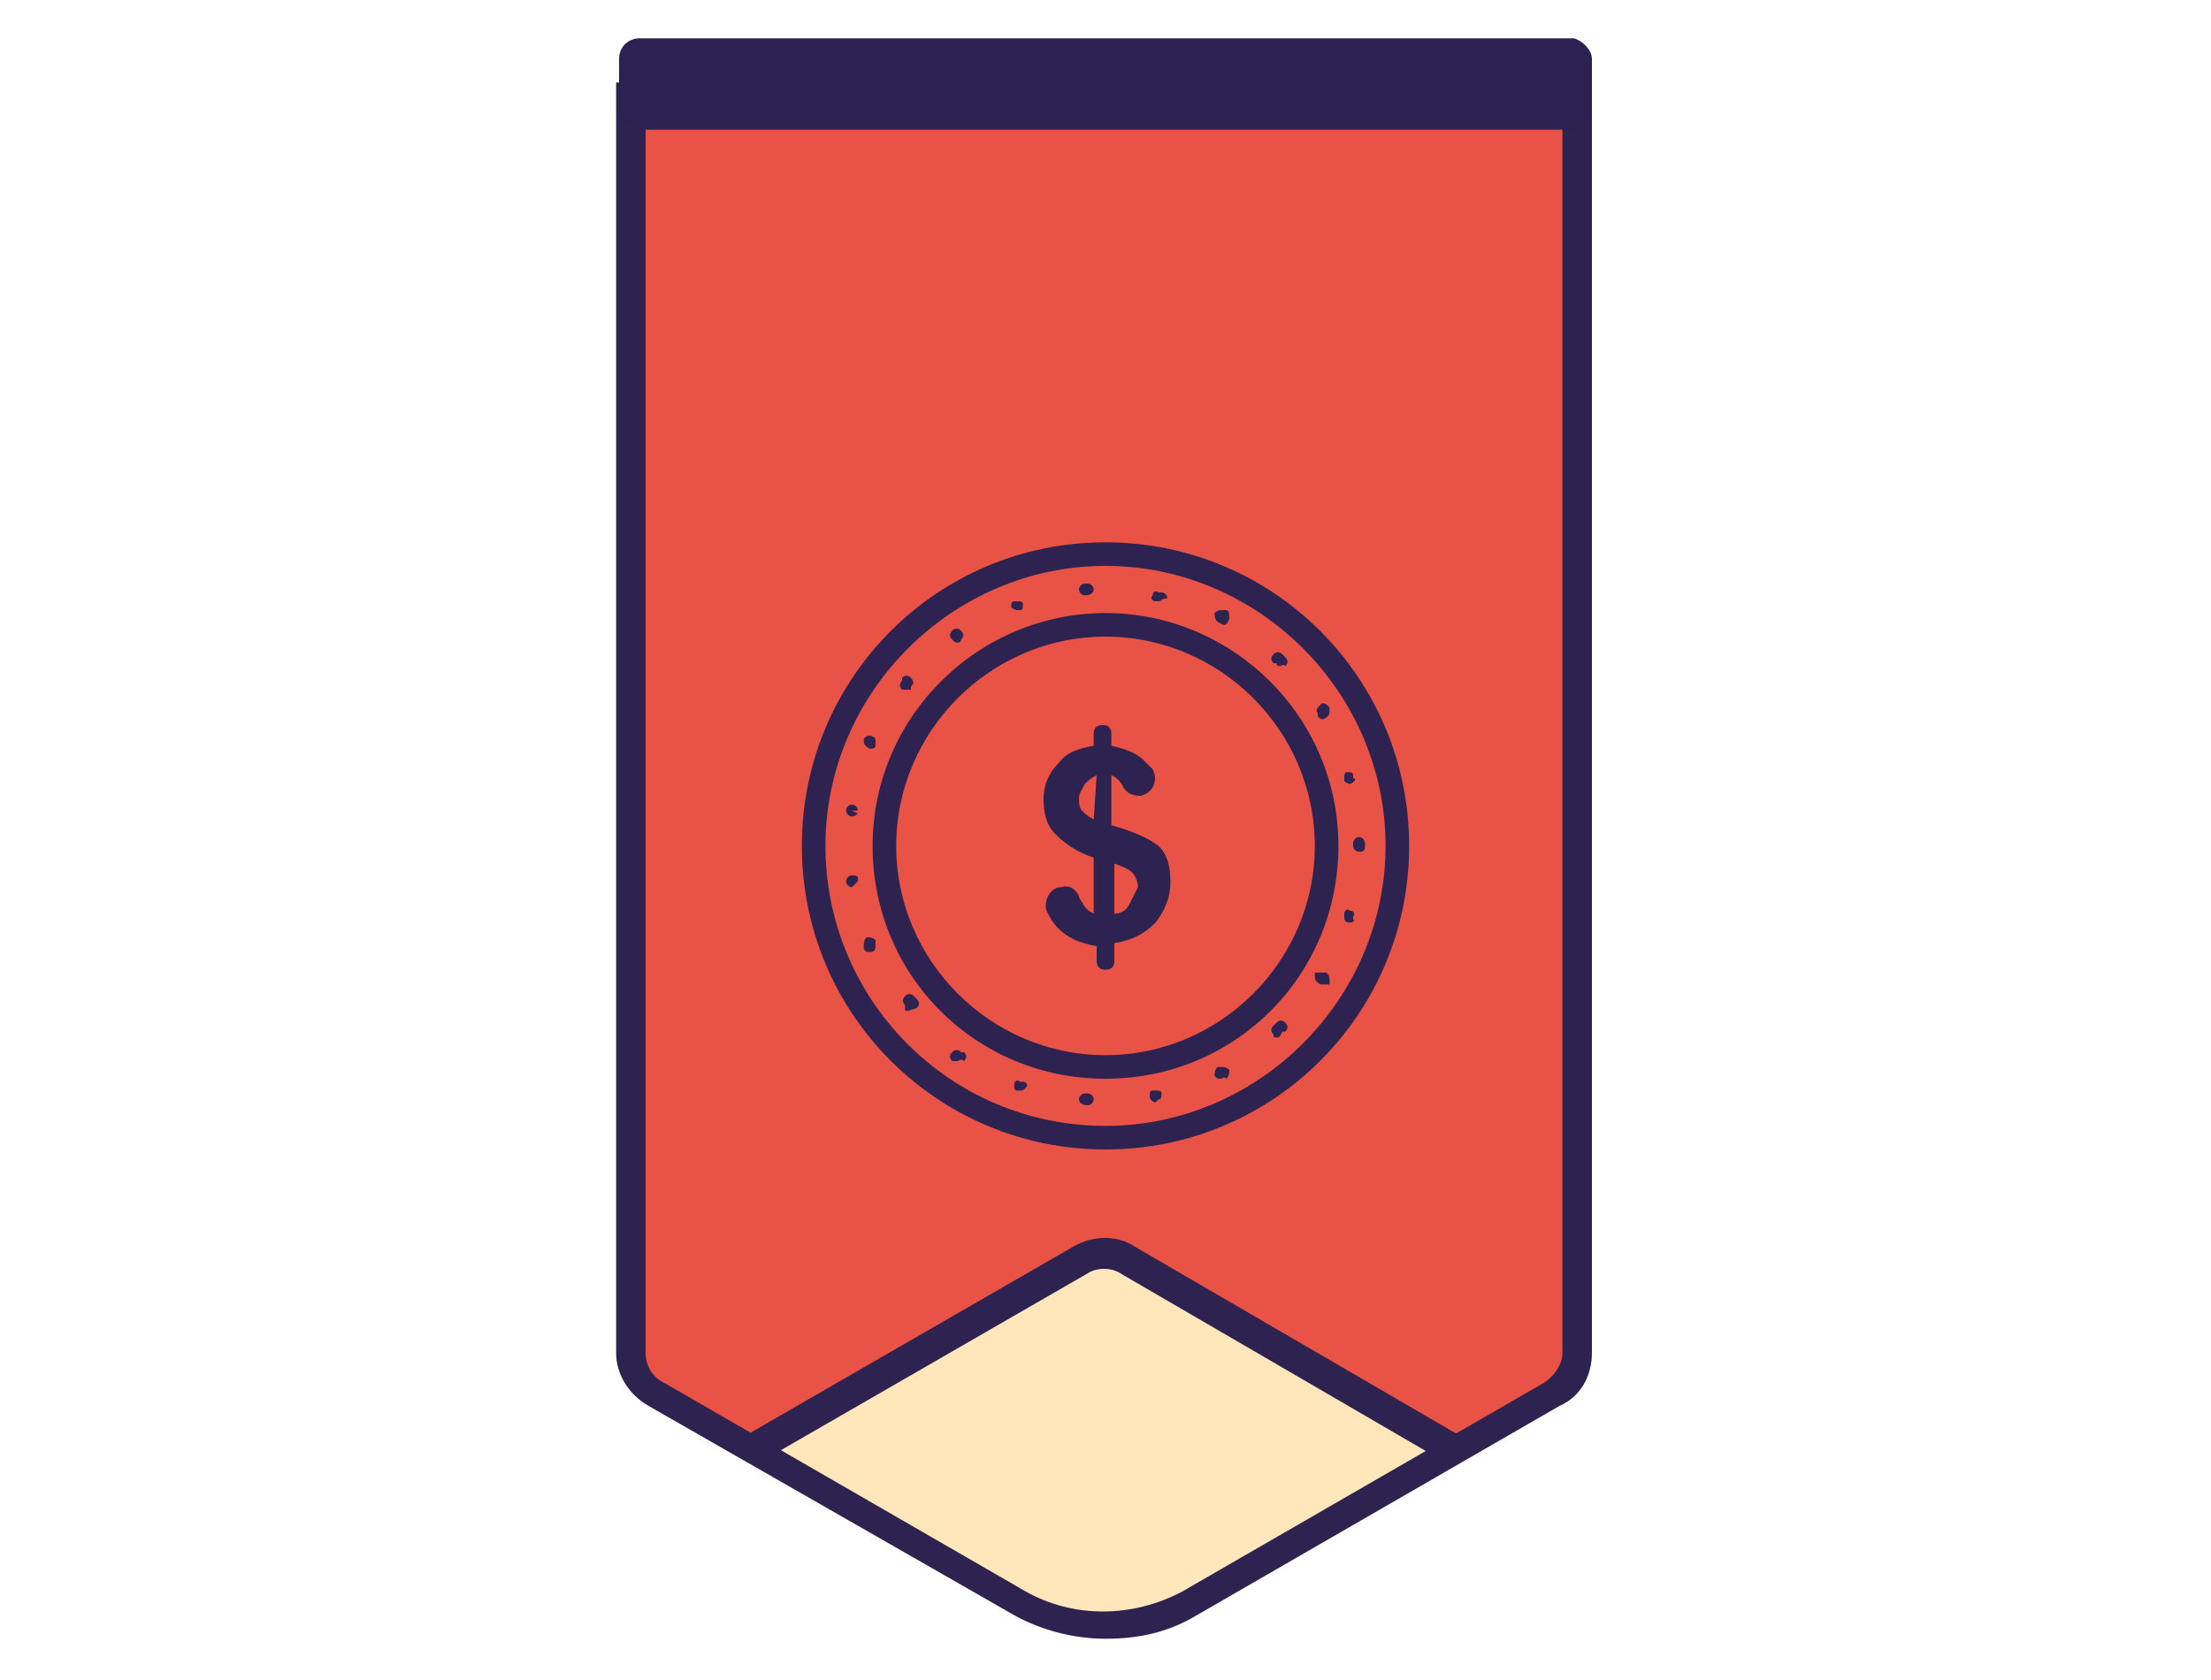 <?xml version="1.0" encoding="UTF-8"?> <svg xmlns="http://www.w3.org/2000/svg" xmlns:xlink="http://www.w3.org/1999/xlink" version="1.1" id="Camada_1" x="0px" y="0px" viewBox="0 0 75 57" style="enable-background:new 0 0 75 57;" xml:space="preserve"> <style type="text/css"> .st0{fill:#F3A18B;} .st1{fill:#8ACCCC;} .st2{fill:#FFE6BB;} .st3{fill:#A2CFA1;} .st4{fill:#8C6AAA;} .st5{fill:#E95346;} .st6{fill:#FABC39;} .st7{fill:#363137;} .st8{fill:#ED7494;} .st9{fill:#2D2250;} .st10{fill:#2C2151;} .st11{fill:#562C85;} .st12{fill:#D8D8D8;} .st13{fill:#B66C4A;} </style> <g> <g> <g> <g> <path class="st5" d="M21.5,2.8v43.1c0,0.6,0.3,1.1,0.8,1.4l12.3,7.1c1.8,1,3.9,1,5.7,0l12.3-7.1c0.5-0.3,0.8-0.8,0.8-1.4V2.8 H21.5z"></path> </g> </g> <g> <g> <path class="st2" d="M49.4,49.2l-8.8,5.2c-1.8,1-3.9,1.1-5.7,0.1l-9.3-5.2l10.6-6.3c0.6-0.4,1.4-0.4,2.1,0L49.4,49.2z"></path> </g> </g> <g> <g> <path class="st9" d="M37.5,55.6c-1.1,0-2.2-0.3-3.1-0.8L22,47.7c-0.7-0.4-1.1-1.1-1.1-1.8V2.8h1v43.1c0,0.4,0.2,0.8,0.6,1 l12.3,7.1c1.6,0.9,3.6,0.9,5.3,0l12.3-7.1c0.3-0.2,0.6-0.6,0.6-1V2.8h1v43.1c0,0.8-0.4,1.5-1.1,1.8l-12.3,7.1 C39.6,55.4,38.6,55.6,37.5,55.6z"></path> </g> </g> <g> <g> <path class="st9" d="M25.8,49.6l-0.5-0.9l11.1-6.4c0.7-0.4,1.5-0.4,2.1,0l11,6.4l-0.5,0.9l-11-6.4c-0.3-0.2-0.8-0.2-1.1,0 L25.8,49.6z"></path> </g> </g> <g> <g> <g> <path class="st9" d="M37.5,18.4c-5.7,0-10.3,4.6-10.3,10.3S31.8,39,37.5,39s10.3-4.6,10.3-10.3S43.2,18.4,37.5,18.4z M37.5,38.2c-5.3,0-9.5-4.3-9.5-9.5s4.3-9.5,9.5-9.5s9.5,4.3,9.5,9.5S42.7,38.2,37.5,38.2z"></path> </g> </g> <g> <g> <path class="st9" d="M37.5,20.8c-4.3,0-7.9,3.5-7.9,7.9s3.5,7.9,7.9,7.9s7.9-3.5,7.9-7.9S41.8,20.8,37.5,20.8z M37.5,35.8 c-3.9,0-7.1-3.2-7.1-7.1s3.2-7.1,7.1-7.1s7.1,3.2,7.1,7.1S41.4,35.8,37.5,35.8z"></path> </g> </g> <g> <g> <path class="st9" d="M37.7,28v-1.7c0.2,0.1,0.3,0.2,0.4,0.4c0.1,0.2,0.3,0.3,0.6,0.3h0c0.4-0.1,0.6-0.5,0.4-0.9 c-0.1-0.1-0.2-0.2-0.3-0.3c-0.3-0.3-0.7-0.4-1.1-0.5v-0.4c0-0.2-0.1-0.3-0.3-0.3l0,0c-0.2,0-0.3,0.1-0.3,0.3v0.4 c-0.5,0.1-0.9,0.2-1.2,0.6c-0.3,0.3-0.5,0.7-0.5,1.2c0,0.5,0.1,0.9,0.4,1.2c0.3,0.3,0.7,0.6,1.3,0.8v1.9 c-0.2-0.1-0.3-0.2-0.4-0.4c-0.1-0.1-0.1-0.2-0.1-0.2c-0.1-0.2-0.3-0.4-0.6-0.3h0c-0.4,0-0.6,0.5-0.5,0.8 c0.1,0.2,0.2,0.4,0.4,0.6c0.3,0.3,0.7,0.5,1.3,0.6v0.5c0,0.2,0.1,0.3,0.3,0.3l0,0c0.2,0,0.3-0.1,0.3-0.3V32 c0.6-0.1,1-0.3,1.4-0.7c0.3-0.4,0.5-0.8,0.5-1.4c0-0.5-0.1-0.9-0.4-1.2C38.9,28.4,38.4,28.2,37.7,28L37.7,28z M37.1,27.8 c-0.2-0.1-0.3-0.2-0.4-0.3c-0.1-0.1-0.1-0.3-0.1-0.4c0-0.2,0.1-0.3,0.2-0.5c0.1-0.1,0.2-0.2,0.4-0.3L37.1,27.8L37.1,27.8z M38.3,30.7c-0.1,0.2-0.3,0.3-0.5,0.3v-1.7c0.3,0.1,0.5,0.2,0.6,0.3c0.1,0.1,0.2,0.3,0.2,0.5C38.5,30.3,38.4,30.5,38.3,30.7 L38.3,30.7z"></path> </g> </g> <g> <g> <g> <path class="st9" d="M36.9,37.5C36.9,37.5,36.9,37.5,36.9,37.5L36.9,37.5c-0.2,0-0.3-0.1-0.3-0.2c0-0.1,0.1-0.2,0.2-0.2l0.1,0 c0.1,0,0.2,0.1,0.2,0.2C37.1,37.4,37,37.5,36.9,37.5z M39.2,37.4c-0.1,0-0.2-0.1-0.2-0.2c0-0.1,0-0.2,0.1-0.2l0.1,0 c0.1,0,0.2,0,0.2,0.1c0,0.1,0,0.2-0.1,0.2L39.2,37.4C39.2,37.4,39.2,37.4,39.2,37.4z M34.6,37C34.6,37,34.5,37,34.6,37l-0.1,0 c-0.1,0-0.1-0.1-0.1-0.2c0-0.1,0.1-0.2,0.2-0.1l0.1,0c0.1,0,0.2,0.1,0.1,0.2C34.7,37,34.7,37,34.6,37z M41.4,36.6 c-0.1,0-0.1,0-0.2-0.1c0-0.1,0-0.2,0.1-0.3l0.1,0c0.1,0,0.2,0,0.3,0.1c0,0.1,0,0.2-0.1,0.3C41.5,36.5,41.5,36.6,41.4,36.6 C41.5,36.6,41.4,36.6,41.4,36.6z M32.5,36c0,0-0.1,0-0.1,0l-0.1,0c-0.1-0.1-0.1-0.2,0-0.3c0.1-0.1,0.2-0.1,0.3,0l0.1,0 c0.1,0.1,0.1,0.2,0,0.3C32.6,35.9,32.5,36,32.5,36z M43.3,35.2c-0.1,0-0.1,0-0.1-0.1c-0.1-0.1-0.1-0.2,0-0.3l0.1-0.1 c0.1-0.1,0.2-0.1,0.3,0c0.1,0.1,0.1,0.2,0,0.3l-0.1,0C43.4,35.2,43.4,35.2,43.3,35.2z M30.8,34.3c-0.1,0-0.1,0-0.1-0.1l0-0.1 c-0.1-0.1-0.1-0.2,0-0.3c0.1-0.1,0.2-0.1,0.3,0l0.1,0.1c0.1,0.1,0.1,0.2,0,0.3C30.8,34.3,30.8,34.3,30.8,34.3z M44.8,33.4 C44.8,33.4,44.8,33.4,44.8,33.4c-0.2-0.1-0.2-0.2-0.2-0.3l0-0.1C44.8,33,44.9,33,45,33c0.1,0.1,0.1,0.2,0.1,0.3l0,0.1 C45,33.4,44.9,33.4,44.8,33.4z M29.5,32.3c-0.1,0-0.1,0-0.2-0.1l0-0.1c0-0.1,0-0.2,0.1-0.3c0.1,0,0.2,0,0.3,0.1l0,0.1 C29.7,32.2,29.7,32.3,29.5,32.3C29.6,32.3,29.6,32.3,29.5,32.3z M45.8,31.3C45.8,31.3,45.8,31.3,45.8,31.3 c-0.2,0-0.2-0.1-0.2-0.2l0-0.1c0-0.1,0.1-0.2,0.2-0.1c0.1,0,0.2,0.1,0.1,0.2l0,0.1C46,31.2,45.9,31.3,45.8,31.3z M28.9,30.1 c-0.1,0-0.2-0.1-0.2-0.2c0,0,0,0,0,0c0-0.1,0.1-0.2,0.2-0.2c0.1,0,0.2,0,0.2,0.1l0,0.1C29.1,29.9,29,30,28.9,30.1 C28.9,30.1,28.9,30.1,28.9,30.1z M46.1,28.9c-0.1,0-0.2-0.1-0.2-0.2v-0.1c0-0.1,0.1-0.2,0.2-0.2c0.1,0,0.2,0.1,0.2,0.2v0.1 C46.3,28.9,46.2,28.9,46.1,28.9z M28.9,27.7C28.9,27.7,28.9,27.7,28.9,27.7c-0.1,0-0.2-0.1-0.2-0.2c0,0,0,0,0,0 c0-0.1,0.1-0.2,0.2-0.2c0.1,0,0.2,0.1,0.2,0.2l-0.2,0l0.2,0.1C29.1,27.6,29,27.7,28.9,27.7z M45.8,26.6 c-0.1,0-0.2-0.1-0.2-0.1l0-0.1c0-0.1,0-0.2,0.1-0.2c0.1,0,0.2,0,0.2,0.1l0,0.1C46,26.4,46,26.5,45.8,26.6 C45.9,26.6,45.8,26.6,45.8,26.6z M29.5,25.4C29.5,25.4,29.5,25.4,29.5,25.4c-0.2-0.1-0.2-0.2-0.2-0.3c0,0,0,0,0,0 c0-0.1,0.2-0.2,0.3-0.1c0.1,0,0.1,0.1,0.1,0.2l0,0.1C29.7,25.4,29.6,25.4,29.5,25.4z M44.9,24.4c-0.1,0-0.1,0-0.2-0.1l0-0.1 c-0.1-0.1,0-0.2,0.1-0.3c0.1-0.1,0.2,0,0.3,0.1l0,0.1C45.1,24.2,45.1,24.3,44.9,24.4C45,24.4,44.9,24.4,44.9,24.4z M30.7,23.4 c0,0-0.1,0-0.1,0c-0.1-0.1-0.1-0.2,0-0.3l0-0.1c0.1-0.1,0.2-0.1,0.3,0c0.1,0.1,0.1,0.2,0,0.3l0,0.1 C30.8,23.4,30.8,23.4,30.7,23.4z M43.4,22.6c0,0-0.1,0-0.1-0.1l-0.1,0c-0.1-0.1-0.1-0.2,0-0.3c0.1-0.1,0.2-0.1,0.3,0l0.1,0.1 c0.1,0.1,0.1,0.2,0,0.3C43.5,22.5,43.5,22.6,43.4,22.6z M32.5,21.8c-0.1,0-0.1,0-0.2-0.1c-0.1-0.1-0.1-0.2,0-0.3c0,0,0,0,0,0 c0.1-0.1,0.2-0.1,0.3,0c0.1,0.1,0.1,0.2,0,0.3c0,0,0,0,0,0C32.6,21.8,32.5,21.8,32.5,21.8z M41.5,21.2 C41.5,21.2,41.4,21.2,41.5,21.2l-0.2-0.1c-0.1-0.1-0.1-0.2-0.1-0.3c0.1-0.1,0.2-0.1,0.3-0.1l0.1,0c0.1,0,0.1,0.2,0.1,0.3 C41.6,21.2,41.6,21.2,41.5,21.2z M34.5,20.7c-0.1,0-0.2-0.1-0.2-0.1c0-0.1,0-0.2,0.1-0.2l0.1,0c0.1,0,0.2,0,0.2,0.1 c0,0.1,0,0.2-0.1,0.2L34.5,20.7C34.6,20.7,34.6,20.7,34.5,20.7z M39.3,20.4C39.3,20.4,39.3,20.4,39.3,20.4l-0.1,0 c-0.1,0-0.2-0.1-0.1-0.2c0-0.1,0.1-0.2,0.2-0.1l0.1,0c0.1,0,0.2,0.1,0.2,0.2C39.4,20.3,39.4,20.4,39.3,20.4z M36.8,20.2 c-0.1,0-0.2-0.1-0.2-0.2c0-0.1,0.1-0.2,0.2-0.2l0.1,0c0.1,0,0.2,0.1,0.2,0.2C37.1,20.1,37,20.2,36.8,20.2L36.8,20.2 C36.9,20.2,36.9,20.2,36.8,20.2z"></path> </g> </g> </g> </g> </g> <path class="st10" d="M53.4,4.4H21.7c-0.4,0-0.7-0.3-0.7-0.7V2c0-0.4,0.3-0.7,0.7-0.7h31.7C53.7,1.4,54,1.7,54,2v1.7 C54,4.1,53.7,4.4,53.4,4.4z"></path> </g> </svg> 